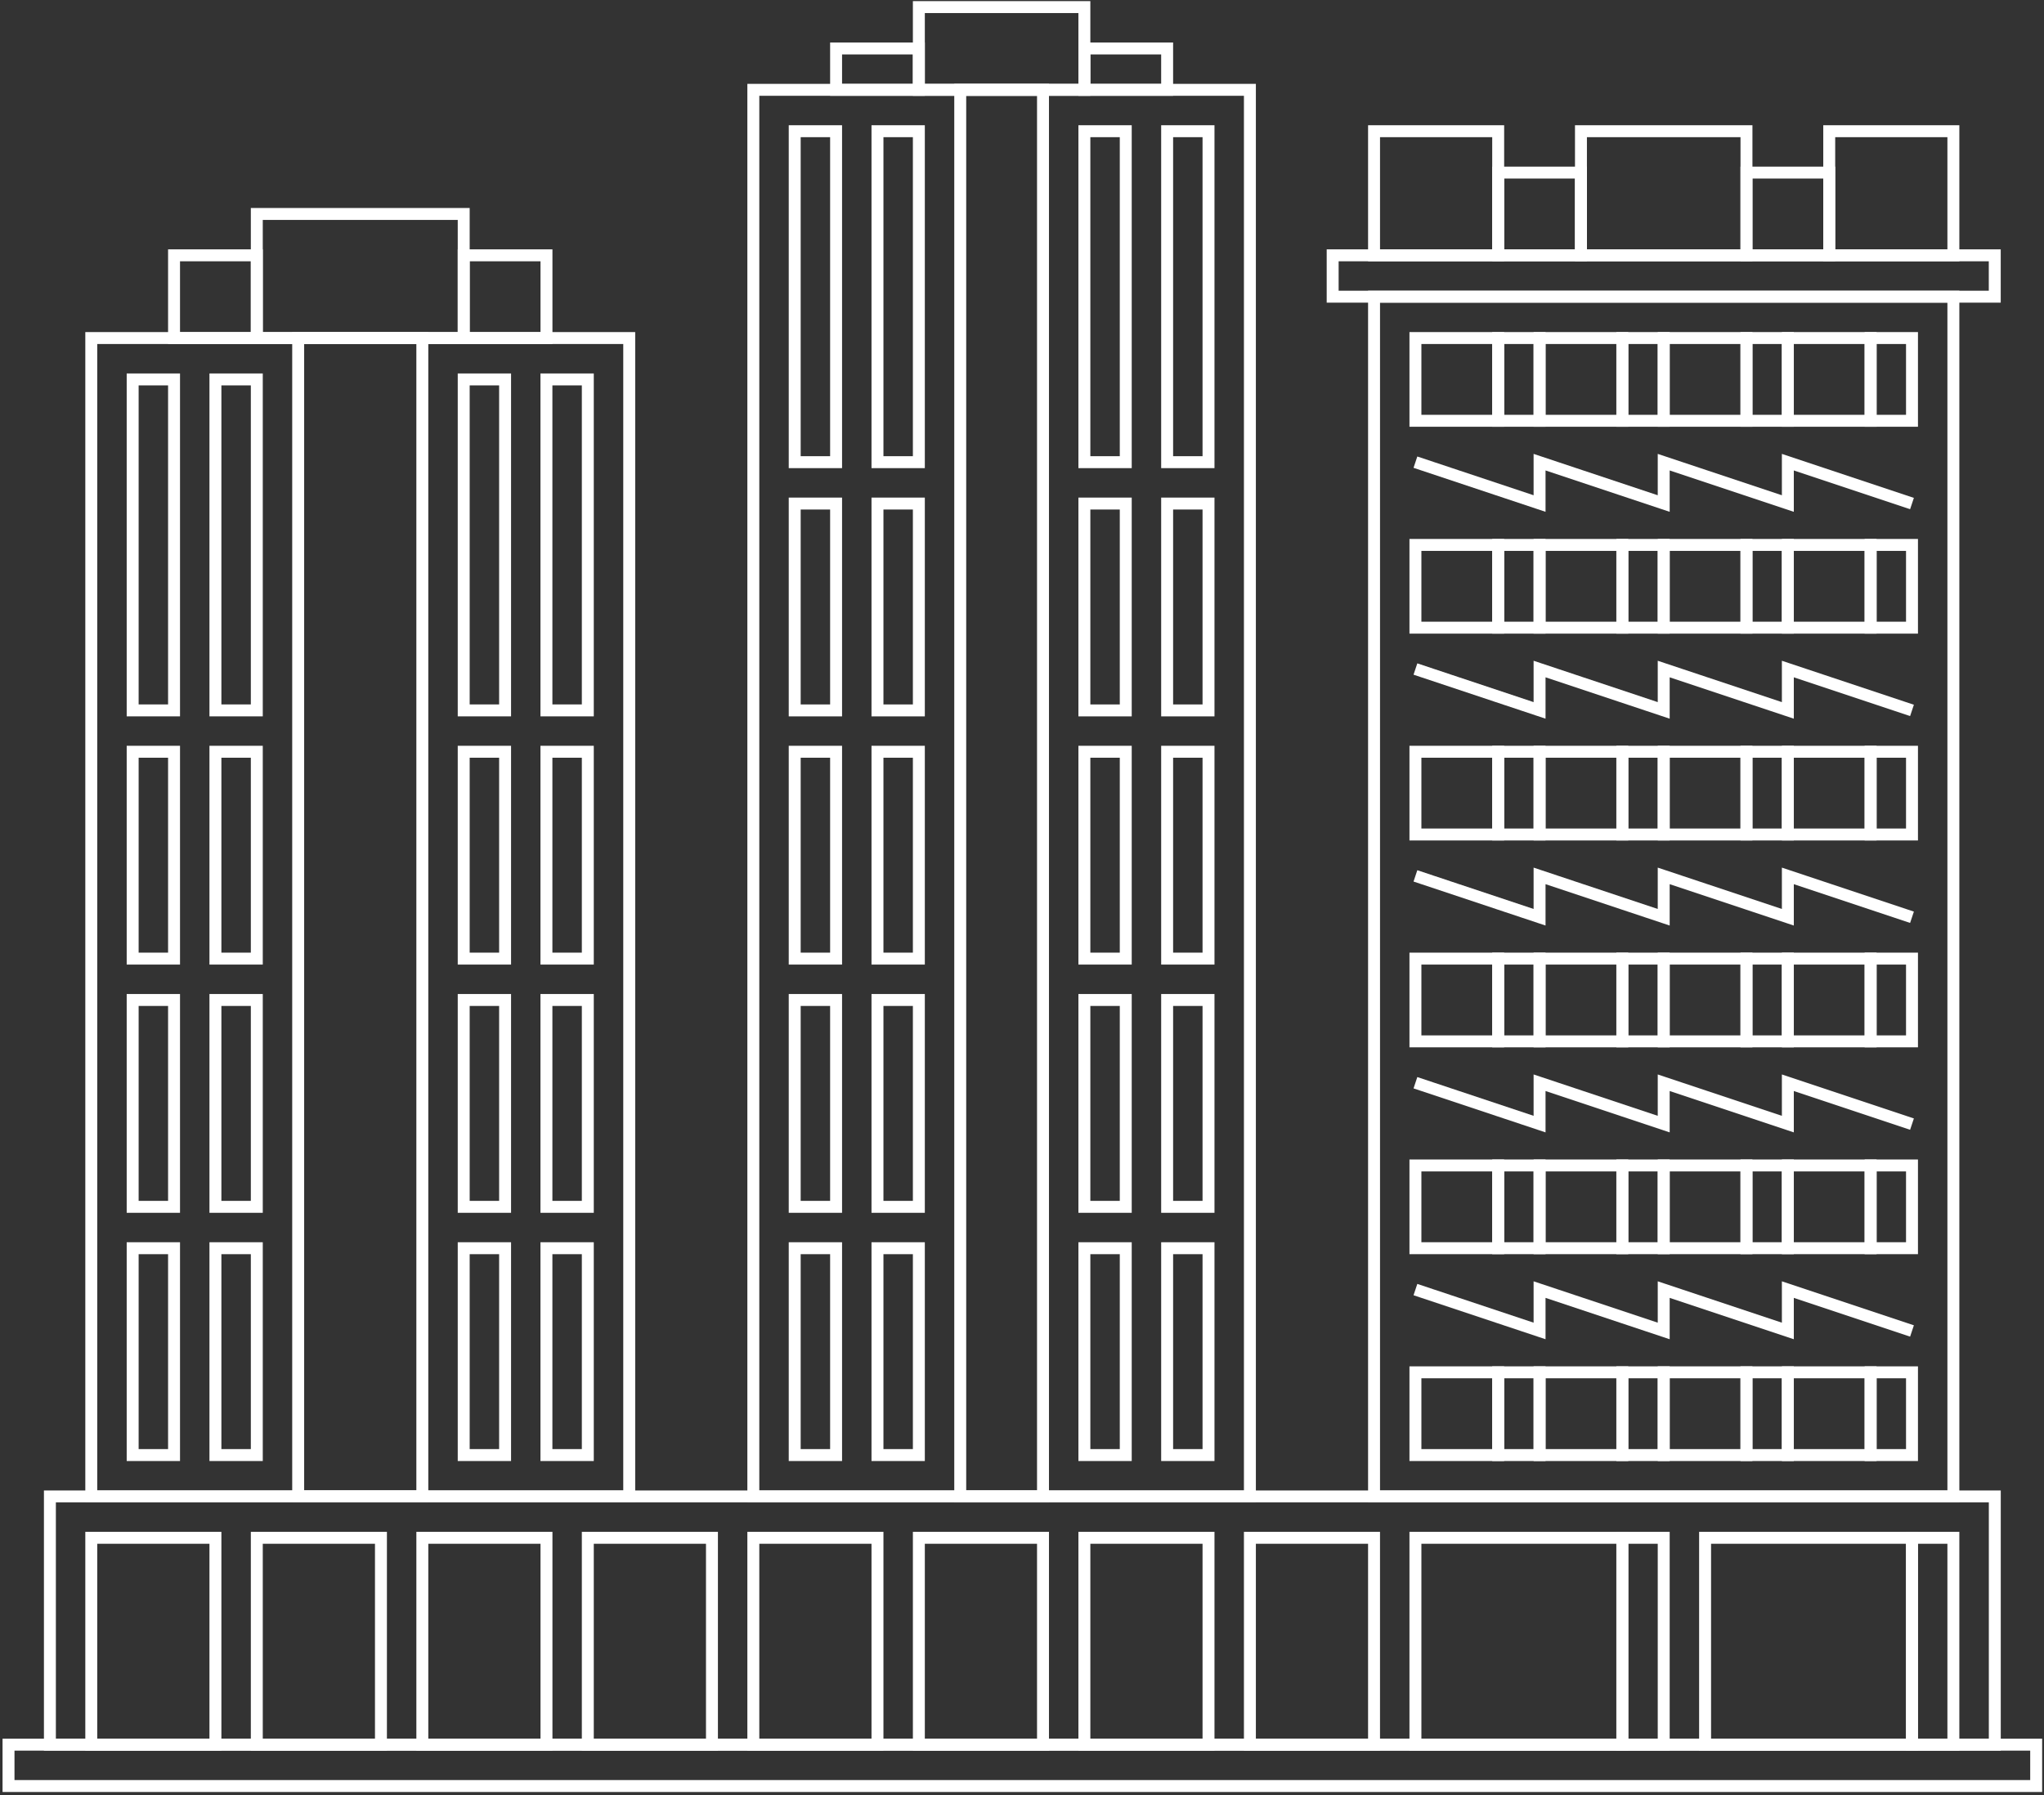 <?xml version="1.0" encoding="UTF-8"?> <svg xmlns="http://www.w3.org/2000/svg" width="428" height="376" viewBox="0 0 428 376" fill="none"><rect x="0" y="0" width="428" height="376" fill="#333333" stroke="none"/><path d="M53.773 79.469H45.108V148.788H53.773V79.469Z" stroke="white" stroke-width="2.5" stroke-miterlimit="10"></path><path d="M36.444 79.469H27.779V148.788H36.444V79.469Z" stroke="white" stroke-width="2.5" stroke-miterlimit="10"></path><path d="M53.773 209.442H45.108V252.767H53.773V209.442Z" stroke="white" stroke-width="2.5" stroke-miterlimit="10"></path><path d="M36.444 209.442H27.779V252.767H36.444V209.442Z" stroke="white" stroke-width="2.5" stroke-miterlimit="10"></path><path d="M53.773 157.452H45.108V200.776H53.773V157.452Z" stroke="white" stroke-width="2.5" stroke-miterlimit="10"></path><path d="M36.444 157.452H27.779V200.776H36.444V157.452Z" stroke="white" stroke-width="2.5" stroke-miterlimit="10"></path><path d="M53.773 261.432H45.108V304.756H53.773V261.432Z" stroke="white" stroke-width="2.5" stroke-miterlimit="10"></path><path d="M36.444 261.432H27.779V304.756H36.444V261.432Z" stroke="white" stroke-width="2.5" stroke-miterlimit="10"></path><path d="M192.402 27.48H183.737V96.798H192.402V27.48Z" stroke="white" stroke-width="2.5" stroke-miterlimit="10"></path><path d="M175.072 27.48H166.407V96.798H175.072V27.48Z" stroke="white" stroke-width="2.5" stroke-miterlimit="10"></path><path d="M192.402 157.452H183.737V200.776H192.402V157.452Z" stroke="white" stroke-width="2.5" stroke-miterlimit="10"></path><path d="M175.072 157.452H166.407V200.776H175.072V157.452Z" stroke="white" stroke-width="2.5" stroke-miterlimit="10"></path><path d="M192.402 105.468H183.737V148.792H192.402V105.468Z" stroke="white" stroke-width="2.5" stroke-miterlimit="10"></path><path d="M175.072 105.468H166.407V148.792H175.072V105.468Z" stroke="white" stroke-width="2.5" stroke-miterlimit="10"></path><path d="M192.402 209.442H183.737V252.767H192.402V209.442Z" stroke="white" stroke-width="2.5" stroke-miterlimit="10"></path><path d="M175.072 209.442H166.407V252.767H175.072V209.442Z" stroke="white" stroke-width="2.5" stroke-miterlimit="10"></path><path d="M192.402 261.432H183.737V304.756H192.402V261.432Z" stroke="white" stroke-width="2.5" stroke-miterlimit="10"></path><path d="M175.072 261.432H166.407V304.756H175.072V261.432Z" stroke="white" stroke-width="2.5" stroke-miterlimit="10"></path><path d="M253.056 27.48H244.392V96.798H253.056V27.48Z" stroke="white" stroke-width="2.5" stroke-miterlimit="10"></path><path d="M235.726 27.48H227.062V96.798H235.726V27.48Z" stroke="white" stroke-width="2.5" stroke-miterlimit="10"></path><path d="M253.056 157.452H244.392V200.776H253.056V157.452Z" stroke="white" stroke-width="2.5" stroke-miterlimit="10"></path><path d="M235.726 157.452H227.062V200.776H235.726V157.452Z" stroke="white" stroke-width="2.5" stroke-miterlimit="10"></path><path d="M253.056 105.468H244.392V148.792H253.056V105.468Z" stroke="white" stroke-width="2.5" stroke-miterlimit="10"></path><path d="M235.726 105.468H227.062V148.792H235.726V105.468Z" stroke="white" stroke-width="2.5" stroke-miterlimit="10"></path><path d="M253.056 209.442H244.392V252.767H253.056V209.442Z" stroke="white" stroke-width="2.5" stroke-miterlimit="10"></path><path d="M235.726 209.442H227.062V252.767H235.726V209.442Z" stroke="white" stroke-width="2.5" stroke-miterlimit="10"></path><path d="M253.056 261.432H244.392V304.756H253.056V261.432Z" stroke="white" stroke-width="2.5" stroke-miterlimit="10"></path><path d="M235.726 261.432H227.062V304.756H235.726V261.432Z" stroke="white" stroke-width="2.5" stroke-miterlimit="10"></path><path d="M123.083 209.442H114.418V252.767H123.083V209.442Z" stroke="white" stroke-width="2.5" stroke-miterlimit="10"></path><path d="M105.763 209.442H97.098V252.767H105.763V209.442Z" stroke="white" stroke-width="2.5" stroke-miterlimit="10"></path><path d="M123.083 157.452H114.418V200.776H123.083V157.452Z" stroke="white" stroke-width="2.5" stroke-miterlimit="10"></path><path d="M105.763 157.452H97.098V200.776H105.763V157.452Z" stroke="white" stroke-width="2.5" stroke-miterlimit="10"></path><path d="M123.083 261.432H114.418V304.756H123.083V261.432Z" stroke="white" stroke-width="2.5" stroke-miterlimit="10"></path><path d="M105.763 261.432H97.098V304.756H105.763V261.432Z" stroke="white" stroke-width="2.5" stroke-miterlimit="10"></path><path d="M123.083 79.469H114.418V148.788H123.083V79.469Z" stroke="white" stroke-width="2.5" stroke-miterlimit="10"></path><path d="M105.763 79.469H97.098V148.788H105.763V79.469Z" stroke="white" stroke-width="2.5" stroke-miterlimit="10"></path><path d="M88.432 70.802H62.438V313.418H88.432V70.802Z" stroke="white" stroke-width="2.5" stroke-miterlimit="10"></path><path d="M218.398 18.814H201.068V313.42H218.398V18.814Z" stroke="white" stroke-width="2.5" stroke-miterlimit="10"></path><path d="M417.689 53.476H279.051V62.14H417.689V53.476Z" stroke="white" stroke-width="2.5" stroke-miterlimit="10"></path><path d="M426.362 365.411H1.784V374.076H426.362V365.411Z" stroke="white" stroke-width="2.5" stroke-miterlimit="10"></path><path d="M339.705 70.802H322.375V88.132H339.705V70.802Z" stroke="white" stroke-width="2.5" stroke-miterlimit="10"></path><path d="M313.71 70.802H296.38V88.132H313.71V70.802Z" stroke="white" stroke-width="2.5" stroke-miterlimit="10"></path><path d="M365.7 70.802H348.37V88.132H365.7V70.802Z" stroke="white" stroke-width="2.5" stroke-miterlimit="10"></path><path d="M391.693 70.802H374.364V88.132H391.693V70.802Z" stroke="white" stroke-width="2.5" stroke-miterlimit="10"></path><path d="M296.38 96.798L322.375 105.463V96.798L348.37 105.463V96.798L374.364 105.463V96.798L400.359 105.463" stroke="white" stroke-width="2.5" stroke-miterlimit="10"></path><path d="M400.359 322.086H357.035V365.41H400.359V322.086Z" stroke="white" stroke-width="2.5" stroke-miterlimit="10"></path><path d="M417.697 313.422H10.449V365.411H417.697V313.422Z" stroke="white" stroke-width="2.5" stroke-miterlimit="10"></path><path d="M409.024 62.14H287.716V313.421H409.024V62.14Z" stroke="white" stroke-width="2.5" stroke-miterlimit="10"></path><path d="M131.756 70.802H19.113V313.418H131.756V70.802Z" stroke="white" stroke-width="2.5" stroke-miterlimit="10"></path><path d="M114.428 53.476H97.098V70.805H114.428V53.476Z" stroke="white" stroke-width="2.5" stroke-miterlimit="10"></path><path d="M97.097 44.813H53.773V70.808H97.097V44.813Z" stroke="white" stroke-width="2.5" stroke-miterlimit="10"></path><path d="M53.774 53.476H36.444V70.805H53.774V53.476Z" stroke="white" stroke-width="2.5" stroke-miterlimit="10"></path><path d="M383.029 36.147H365.699V53.476H383.029V36.147Z" stroke="white" stroke-width="2.5" stroke-miterlimit="10"></path><path d="M365.7 27.48H331.041V53.474H365.7V27.48Z" stroke="white" stroke-width="2.5" stroke-miterlimit="10"></path><path d="M409.024 27.48H383.029V53.474H409.024V27.48Z" stroke="white" stroke-width="2.5" stroke-miterlimit="10"></path><path d="M313.71 27.48H287.716V53.474H313.71V27.48Z" stroke="white" stroke-width="2.5" stroke-miterlimit="10"></path><path d="M331.039 36.147H313.709V53.476H331.039V36.147Z" stroke="white" stroke-width="2.5" stroke-miterlimit="10"></path><path d="M261.721 18.814H157.743V313.42H261.721V18.814Z" stroke="white" stroke-width="2.5" stroke-miterlimit="10"></path><path d="M244.391 10.15H227.062V18.815H244.391V10.15Z" stroke="white" stroke-width="2.5" stroke-miterlimit="10"></path><path d="M227.061 1.485H192.402V18.815H227.061V1.485Z" stroke="white" stroke-width="2.5" stroke-miterlimit="10"></path><path d="M192.401 10.15H175.072V18.815H192.401V10.15Z" stroke="white" stroke-width="2.5" stroke-miterlimit="10"></path><path d="M409.023 322.086H400.358V365.41H409.023V322.086Z" stroke="white" stroke-width="2.5" stroke-miterlimit="10"></path><path d="M339.705 322.086H296.38V365.41H339.705V322.086Z" stroke="white" stroke-width="2.5" stroke-miterlimit="10"></path><path d="M348.37 322.086H339.706V365.41H348.37V322.086Z" stroke="white" stroke-width="2.5" stroke-miterlimit="10"></path><path d="M45.108 322.086H19.113V365.41H45.108V322.086Z" stroke="white" stroke-width="2.5" stroke-miterlimit="10"></path><path d="M79.767 322.086H53.773V365.41H79.767V322.086Z" stroke="white" stroke-width="2.5" stroke-miterlimit="10"></path><path d="M114.428 322.086H88.434V365.41H114.428V322.086Z" stroke="white" stroke-width="2.5" stroke-miterlimit="10"></path><path d="M149.078 322.086H123.083V365.41H149.078V322.086Z" stroke="white" stroke-width="2.5" stroke-miterlimit="10"></path><path d="M183.737 322.086H157.743V365.41H183.737V322.086Z" stroke="white" stroke-width="2.5" stroke-miterlimit="10"></path><path d="M218.398 322.086H192.403V365.41H218.398V322.086Z" stroke="white" stroke-width="2.5" stroke-miterlimit="10"></path><path d="M253.056 322.086H227.062V365.41H253.056V322.086Z" stroke="white" stroke-width="2.5" stroke-miterlimit="10"></path><path d="M287.715 322.086H261.721V365.41H287.715V322.086Z" stroke="white" stroke-width="2.5" stroke-miterlimit="10"></path><path d="M322.374 70.802H313.709V88.132H322.374V70.802Z" stroke="white" stroke-width="2.5" stroke-miterlimit="10"></path><path d="M348.37 70.802H339.706V88.132H348.37V70.802Z" stroke="white" stroke-width="2.5" stroke-miterlimit="10"></path><path d="M374.364 70.802H365.699V88.132H374.364V70.802Z" stroke="white" stroke-width="2.5" stroke-miterlimit="10"></path><path d="M400.359 70.802H391.694V88.132H400.359V70.802Z" stroke="white" stroke-width="2.5" stroke-miterlimit="10"></path><path d="M339.705 114.132H322.375V131.462H339.705V114.132Z" stroke="white" stroke-width="2.5" stroke-miterlimit="10"></path><path d="M313.71 114.132H296.38V131.462H313.71V114.132Z" stroke="white" stroke-width="2.5" stroke-miterlimit="10"></path><path d="M365.7 114.132H348.37V131.462H365.7V114.132Z" stroke="white" stroke-width="2.5" stroke-miterlimit="10"></path><path d="M391.693 114.132H374.364V131.462H391.693V114.132Z" stroke="white" stroke-width="2.5" stroke-miterlimit="10"></path><path d="M296.38 140.126L322.375 148.791V140.126L348.37 148.791V140.126L374.364 148.791V140.126L400.359 148.791" stroke="white" stroke-width="2.5" stroke-miterlimit="10"></path><path d="M322.374 114.132H313.709V131.462H322.374V114.132Z" stroke="white" stroke-width="2.5" stroke-miterlimit="10"></path><path d="M348.37 114.132H339.706V131.462H348.37V114.132Z" stroke="white" stroke-width="2.5" stroke-miterlimit="10"></path><path d="M374.364 114.132H365.699V131.462H374.364V114.132Z" stroke="white" stroke-width="2.5" stroke-miterlimit="10"></path><path d="M400.359 114.132H391.694V131.462H400.359V114.132Z" stroke="white" stroke-width="2.5" stroke-miterlimit="10"></path><path d="M339.705 157.452H322.375V174.782H339.705V157.452Z" stroke="white" stroke-width="2.5" stroke-miterlimit="10"></path><path d="M313.71 157.452H296.38V174.782H313.71V157.452Z" stroke="white" stroke-width="2.5" stroke-miterlimit="10"></path><path d="M365.7 157.452H348.37V174.782H365.7V157.452Z" stroke="white" stroke-width="2.5" stroke-miterlimit="10"></path><path d="M391.693 157.452H374.364V174.782H391.693V157.452Z" stroke="white" stroke-width="2.5" stroke-miterlimit="10"></path><path d="M296.38 183.451L322.375 192.116V183.451L348.37 192.116V183.451L374.364 192.116V183.451L400.359 192.116" stroke="white" stroke-width="2.5" stroke-miterlimit="10"></path><path d="M322.374 157.452H313.709V174.782H322.374V157.452Z" stroke="white" stroke-width="2.5" stroke-miterlimit="10"></path><path d="M348.37 157.452H339.706V174.782H348.37V157.452Z" stroke="white" stroke-width="2.5" stroke-miterlimit="10"></path><path d="M374.364 157.452H365.699V174.782H374.364V157.452Z" stroke="white" stroke-width="2.5" stroke-miterlimit="10"></path><path d="M400.359 157.452H391.694V174.782H400.359V157.452Z" stroke="white" stroke-width="2.5" stroke-miterlimit="10"></path><path d="M339.705 200.777H322.375V218.107H339.705V200.777Z" stroke="white" stroke-width="2.5" stroke-miterlimit="10"></path><path d="M313.71 200.777H296.38V218.107H313.71V200.777Z" stroke="white" stroke-width="2.5" stroke-miterlimit="10"></path><path d="M365.7 200.777H348.37V218.107H365.7V200.777Z" stroke="white" stroke-width="2.5" stroke-miterlimit="10"></path><path d="M391.693 200.777H374.364V218.107H391.693V200.777Z" stroke="white" stroke-width="2.5" stroke-miterlimit="10"></path><path d="M296.38 226.773L322.375 235.438V226.773L348.37 235.438V226.773L374.364 235.438V226.773L400.359 235.438" stroke="white" stroke-width="2.5" stroke-miterlimit="10"></path><path d="M322.374 200.777H313.709V218.107H322.374V200.777Z" stroke="white" stroke-width="2.5" stroke-miterlimit="10"></path><path d="M348.37 200.777H339.706V218.107H348.37V200.777Z" stroke="white" stroke-width="2.5" stroke-miterlimit="10"></path><path d="M374.364 200.777H365.699V218.107H374.364V200.777Z" stroke="white" stroke-width="2.5" stroke-miterlimit="10"></path><path d="M400.359 200.777H391.694V218.107H400.359V200.777Z" stroke="white" stroke-width="2.5" stroke-miterlimit="10"></path><path d="M339.705 244.101H322.375V261.43H339.705V244.101Z" stroke="white" stroke-width="2.5" stroke-miterlimit="10"></path><path d="M313.71 244.101H296.38V261.43H313.71V244.101Z" stroke="white" stroke-width="2.5" stroke-miterlimit="10"></path><path d="M365.7 244.101H348.37V261.43H365.7V244.101Z" stroke="white" stroke-width="2.5" stroke-miterlimit="10"></path><path d="M391.693 244.101H374.364V261.43H391.693V244.101Z" stroke="white" stroke-width="2.5" stroke-miterlimit="10"></path><path d="M296.38 270.099L322.375 278.763V270.099L348.37 278.763V270.099L374.364 278.763V270.099L400.359 278.763" stroke="white" stroke-width="2.5" stroke-miterlimit="10"></path><path d="M322.374 244.101H313.709V261.43H322.374V244.101Z" stroke="white" stroke-width="2.5" stroke-miterlimit="10"></path><path d="M348.37 244.101H339.706V261.43H348.37V244.101Z" stroke="white" stroke-width="2.5" stroke-miterlimit="10"></path><path d="M374.364 244.101H365.699V261.43H374.364V244.101Z" stroke="white" stroke-width="2.5" stroke-miterlimit="10"></path><path d="M400.359 244.101H391.694V261.43H400.359V244.101Z" stroke="white" stroke-width="2.5" stroke-miterlimit="10"></path><path d="M339.705 287.426H322.375V304.756H339.705V287.426Z" stroke="white" stroke-width="2.5" stroke-miterlimit="10"></path><path d="M313.71 287.426H296.38V304.756H313.71V287.426Z" stroke="white" stroke-width="2.5" stroke-miterlimit="10"></path><path d="M365.7 287.426H348.37V304.756H365.7V287.426Z" stroke="white" stroke-width="2.5" stroke-miterlimit="10"></path><path d="M391.693 287.426H374.364V304.756H391.693V287.426Z" stroke="white" stroke-width="2.5" stroke-miterlimit="10"></path><path d="M322.374 287.426H313.709V304.756H322.374V287.426Z" stroke="white" stroke-width="2.5" stroke-miterlimit="10"></path><path d="M348.37 287.426H339.706V304.756H348.37V287.426Z" stroke="white" stroke-width="2.5" stroke-miterlimit="10"></path><path d="M374.364 287.426H365.699V304.756H374.364V287.426Z" stroke="white" stroke-width="2.5" stroke-miterlimit="10"></path><path d="M400.359 287.426H391.694V304.756H400.359V287.426Z" stroke="white" stroke-width="2.5" stroke-miterlimit="10"></path></svg> 